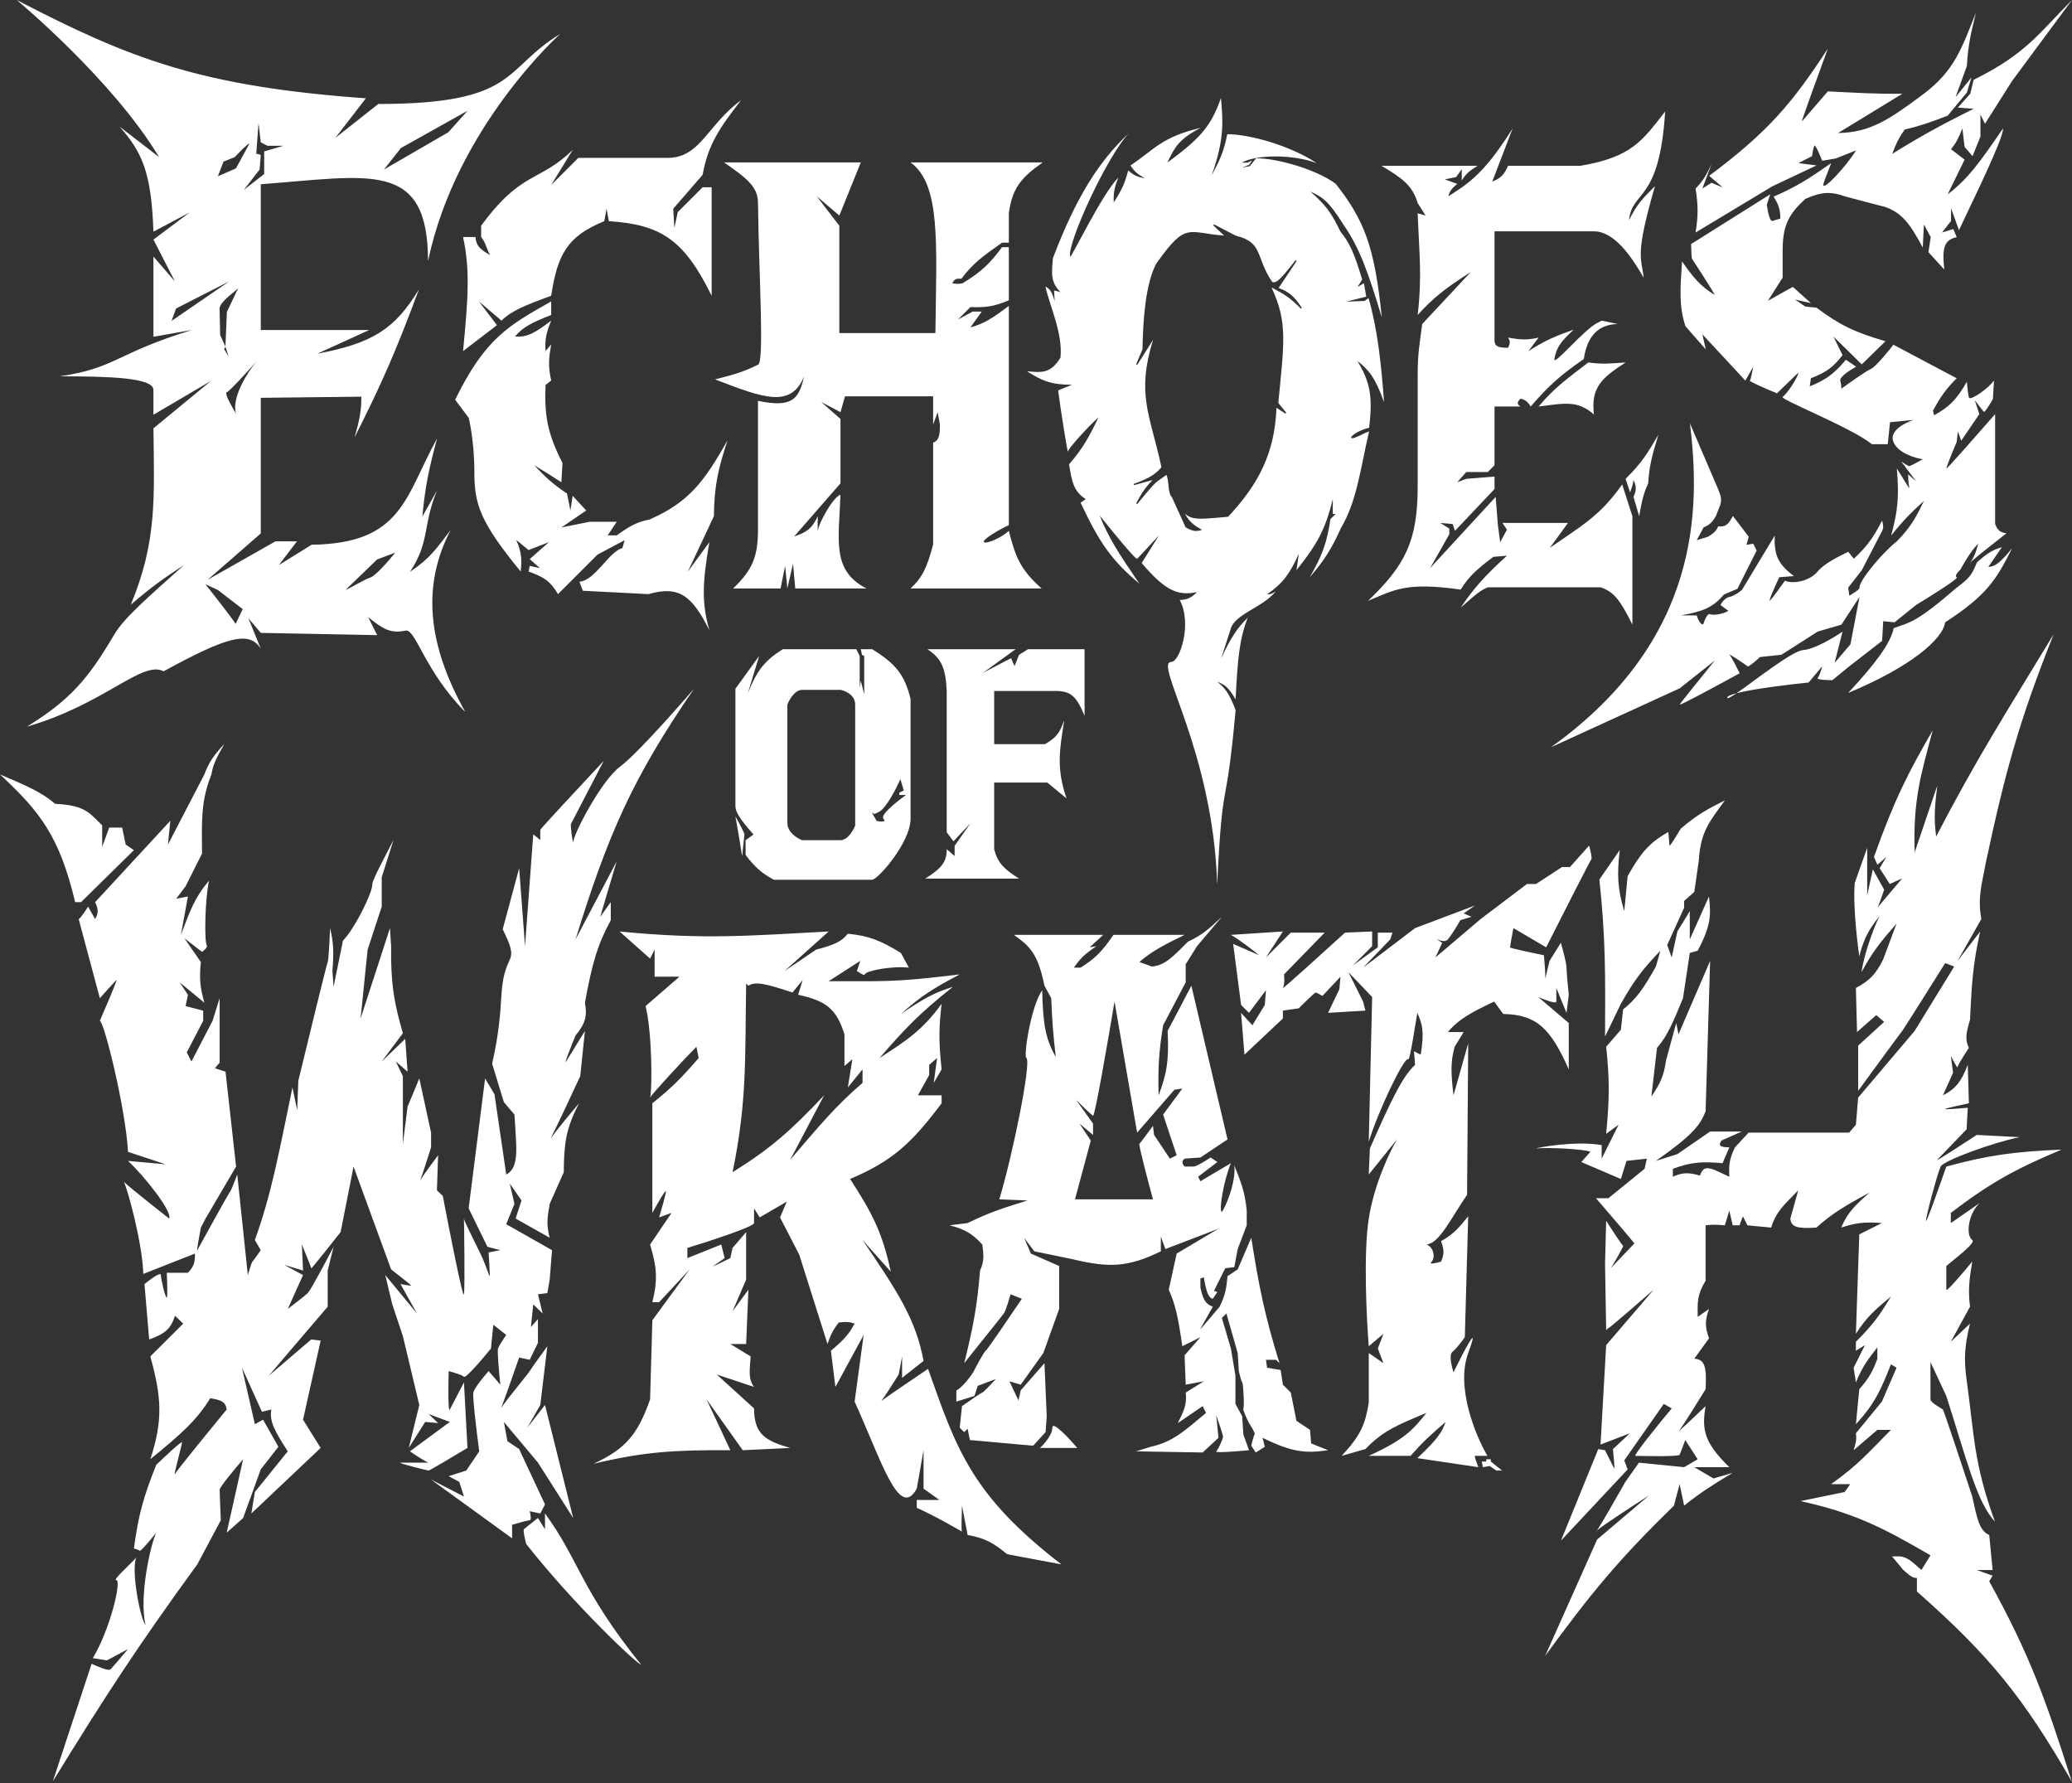 <svg width="502" height="432" viewBox="0 0 502 432" fill="none" xmlns="http://www.w3.org/2000/svg">
<rect x="0" y="0" width="502" height="432" fill="#333333" stroke="none"/>
<path d="M497.552 153.646C489.192 174.646 485.851 186.834 481.126 208.946C480.158 214.292 479.093 217.288 480.03 222.636L474.281 232.765L479.757 225.646C477.901 233.916 477.709 238.618 477.293 247.001C476.494 249.895 475.915 251.553 477.02 253.845C476.107 255.213 474.282 258.061 474.281 258.499C474.281 258.937 473.186 256.857 472.639 255.762L473.187 259.868L470.723 265.344C473.584 263.876 475.061 262.315 476.745 257.951L477.02 267.26C475.286 267.625 471.71 268.41 471.271 268.629C470.832 268.848 474.737 268.537 476.745 268.354L476.472 273.557C474.373 275.747 470.011 280.291 469.354 280.948C468.697 281.605 475.468 277.207 478.936 274.926L489.339 275.473C482.892 276.747 470.867 281.137 470.175 282.591C469.422 284.173 466.617 294.634 466.616 295.731C466.616 296.608 469.901 287.336 471.544 282.591C481.891 279.794 488.031 278.982 499.469 278.484C488.019 283.298 482.127 286.609 472.639 293.815V296.279L479.757 291.352C476.971 293.677 476.117 299.14 477.841 300.386C478.797 301.077 473.46 305.04 471.544 306.683V312.432C471.544 313.089 475.742 308.143 477.841 305.588C477.089 310.069 476.799 312.538 477.293 316.538L472.639 325.025L477.293 320.645C475.968 326.113 475.761 329.134 476.472 334.333C478.324 347.427 478.112 354.355 483.316 368.555C478.973 364.115 476.235 352.743 471.544 338.166L467.711 329.953V338.987C467.711 339.809 470.448 341.177 470.723 341.451C470.942 341.67 475.559 355.597 477.841 362.532C478.96 367.662 479.498 370.792 481.947 371.84L482.769 380.327H478.936L482.769 381.695L481.947 383.064C491.767 400.848 495.654 411.741 501.933 431.521C490.185 411.214 482.243 401.253 464.426 385.528V382.243C463.672 382.304 463.059 382.058 461.141 380.327L458.403 377.042C460.241 377.033 461.231 376.745 463.331 378.41L465.521 380.327L467.711 376.768C455.689 369.738 448.858 366.431 436.228 363.627L446.904 361.437L448.273 359.521H443.619C450.196 354.896 452.829 351.715 458.129 346.379H454.844L449.095 351.308L449.114 351.244C449.606 349.627 449.861 348.788 449.643 347.201L455.938 339.535L459.498 331.322L458.129 330.501C455.736 336.53 454.347 339.892 449.643 345.011L450.464 336.523C452.739 333.963 453.672 332.327 454.844 329.132V326.395C452.603 329.286 451.312 330.847 449.643 334.881L449.095 331.322L451.832 325.847L449.643 327.216V325.025C453.752 320.963 455.462 318.525 458.129 314.074C454.319 317.252 452.212 319.054 449.643 323.109L450.464 299.018C452.411 298.027 453.649 297.41 455.938 296.279C451.26 295.911 449.305 296.346 446.083 297.375C447.679 293.561 449.604 291.9 452.928 288.888C447.244 291.994 444.12 293.754 440.061 297.375C435.549 297.654 433.918 297.314 433.764 295.185L435.68 288.34C432.537 291.632 430.368 293.311 429.109 297.375L423.36 296.827L422.266 294.637L421.444 296.827H419.801L418.979 293.268L417.885 296.827C415.64 296.609 414.716 296.658 413.23 296.827V310.242C411.148 313.617 411.261 315.554 411.314 319.002L414.052 317.086C413.008 320.005 413.104 321.551 414.052 324.204L410.493 329.132C413.063 329.29 413.513 331.14 413.23 336.523C411.497 339.352 407.81 345.284 406.934 346.379C406.058 347.474 410.767 343.003 413.23 340.63C412.244 346.295 412.903 349.512 418.979 355.414H410.493L415.147 358.151L419.801 356.782C414.847 359.753 412.171 361.456 408.029 364.722L406.934 359.521L405.565 364.722C392.109 377.852 385.432 385.963 374.355 401.134L386.949 372.936L399.542 362.258C395.691 364.716 388.382 369.47 386.93 370.732C386.766 370.973 386.675 371.079 386.675 371.019C386.675 370.974 386.765 370.876 386.93 370.732C387.945 369.238 391.749 362.589 393.793 358.973L397.078 354.318L408.029 355.414L411.314 353.497L408.303 348.844C407.938 349.848 407.153 351.964 406.934 352.402C406.658 352.95 397.078 352.676 396.257 352.676C395.6 352.675 401.824 345.01 405.018 341.178L403.102 340.083L393.52 353.771L394.341 355.961L378.188 373.209L387.223 351.033L388.865 351.308L391.056 355.688C391.275 356.125 390.964 352.767 390.781 351.033L394.888 347.201L387.771 349.938L389.139 325.847L400.638 312.432C397.079 315.534 389.907 321.739 389.687 321.74C389.468 321.74 389.23 322.106 389.139 322.288L388.865 306.135L389.139 295.731C390.416 297.738 393.024 301.751 393.245 301.755C393.513 301.755 390.644 306.722 390.257 307.204C390.627 306.809 394.134 303.141 395.983 301.207L393.245 297.922L386.675 290.257H389.687L398.447 283.139L398.995 280.675L394.066 281.222L392.698 285.603L383.116 281.496L385.306 279.032C384.283 278.371 374.793 277.888 372.165 278.211C372.376 278.031 381.605 276.27 388.044 277.39V280.675L392.15 272.462L389.139 274.651C389.996 265.727 389.944 261.154 389.139 253.571L392.698 249.465L393.245 244.537C396.456 241.93 398.184 239.521 401.185 234.134L402.28 230.301C398.046 234.693 395.915 237.46 392.698 243.168L388.865 251.107L388.867 250.686C388.951 235.783 388.999 227.307 387.496 213.054L392.424 205.936C391.749 211.97 391.873 215.225 393.52 220.719L394.341 212.232C397.387 206.898 399.343 204.258 404.196 201.555C404.288 202.467 404.47 204.401 404.47 204.84C404.47 205.278 406.295 202.285 407.208 200.733C411.31 197.254 413.672 196.023 417.885 193.89C414.385 198.82 412.003 201.288 411.588 208.399L410.493 216.064L408.029 218.255V219.897L403.923 228.932L405.018 231.943L406.387 225.646L409.398 220.719V227.563L414.052 217.16L414.054 217.178C414.479 221.468 414.718 223.877 411.314 230.301L409.398 230.849L407.755 241.799C405.336 247.674 403.984 250.927 401.459 253.845L400.09 265.617C402.259 262.493 403.114 260.603 403.648 256.856L406.112 247.822L406.66 250.56L414.326 232.765L413.23 269.176C411.909 272.702 409.812 275.156 401.185 281.222L406.387 279.579L414.326 274.104H421.991L417.063 276.294C416.299 277.478 416.586 277.904 418.979 277.937L417.337 281.77C412.559 281.376 409.901 281.427 405.291 283.139V285.055C407.813 283.932 409.25 284.03 411.862 284.781C412.502 283.043 413.142 282.542 415.421 283.412L418.979 285.055C418.823 282.208 419.008 280.646 420.349 277.937L423.634 274.378H448L449.643 272.462L450.189 265.891L463.878 249.738L473.46 234.134L471.271 233.312C467.896 238.694 461.092 249.509 460.867 249.738C460.648 249.957 453.657 259.503 450.189 264.248V253.298L456.486 247.549L454.57 245.905L449.916 250.013L449.643 239.335C452.731 237.613 454.294 236.34 456.213 232.491L459.498 223.73C455.724 228.029 453.7 230.5 451.011 235.503C451.682 230.511 454.506 223.486 455.405 221.875C453.073 224.883 451.718 226.719 450.464 231.67C450.464 231.67 448.799 220.135 449.368 213.875L452.38 205.388V216.886L453.749 210.59L456.486 215.518C456.056 216.808 455.172 219.362 454.889 219.835C455.368 219.242 458.961 215.017 460.867 212.779L457.855 214.148L455.392 210.315L457.034 207.578L454.844 209.494L454.022 207.578C459.088 193.401 462.325 187.184 468.259 176.916C465.35 187.807 463.468 193.776 463.878 206.482L469.354 190.33C468.779 195.198 468.475 197.928 469.08 202.65C478.979 183.587 485.939 172.813 497.552 153.646ZM168.18 166.803C153.355 188.373 147.383 201.866 139.438 227.572L149.398 208.685L145.414 222.098L147.976 218.539V222.919C144.767 228.821 143.459 233.353 141.715 242.901C142.265 245.998 141.979 247.733 139.438 250.84C138.395 253.395 136.479 258.231 137.162 257.136C137.845 256.041 140.482 251.753 141.715 249.745L140.576 260.694C138.552 265.076 134.986 272.701 133.403 275.789C134.943 273.648 138.352 269.544 140.292 267.264C137.036 273.494 136.638 277.219 136.593 283.962L133.178 291.626C132.672 294.758 132.274 296.498 133.178 299.839L124.926 295.185L126.349 290.805L123.503 286.699L124.641 291.626L122.648 296.554L133.747 302.85L133.178 309.967L132.608 313.251L130.332 313.525L131.471 318.179L129.194 315.989L128.625 321.464L130.332 319.547V325.296L128.34 329.401L125.779 328.854C124.492 332.568 122.114 339.352 121.421 341.062C122.537 339.32 128.084 332.631 128.34 332.139C128.568 331.7 131.281 327.942 132.608 326.117L130.901 340.352L127.771 345.826L132.04 340.352L138.869 367.725L130.332 354.312L122.08 344.457L122.934 349.11L125.779 351.027L132.04 364.439L130.901 366.63L128.34 366.082C128.53 366.812 128.795 368.272 128.34 368.272C127.884 368.273 125.304 369.002 124.071 369.367V372.652L104.437 358.418L112.404 362.523L111.266 358.965L108.705 357.597L112.974 356.228L116.104 351.574C115.534 347.286 114.453 338.435 114.681 337.34C114.909 336.245 117.242 333.416 118.38 332.139L121.226 335.424C120.941 332.778 120.43 327.321 120.657 326.664C120.885 326.007 122.079 324.201 122.648 323.38L119.519 320.916L118.949 326.664C116.957 329.128 112.86 333.946 112.404 333.508C111.949 333.07 109.748 332.412 108.705 332.139C108.61 335.606 108.534 342.321 108.989 341.446L112.404 334.877L113.258 350.753C110.222 352.578 104.095 356.228 103.867 356.228C103.58 356.227 95.9 354.312 97.038 354.312H103.867C103.411 354.311 100.642 352.487 99.314 351.574L108.989 344.457L103.867 342.541L106.144 344.73L103.014 344.457L99.029 350.753L101.591 340.352L97.606 323.653L95.046 315.989L93.338 308.872L101.021 318.179L97.038 311.062C97.987 311.244 99.826 311.554 99.599 311.335C99.369 311.115 96.278 308.689 94.761 307.503L85.655 282.593L82.524 298.47C80.154 301.48 75.414 307.444 75.41 307.229C75.41 307.01 73.893 303.305 73.134 301.48L73.419 307.776L68.865 306.408L73.419 308.872L69.719 317.084C71.047 316.08 73.874 313.908 74.557 313.251C75.24 312.593 79.015 305.495 80.817 302.028L79.394 307.776V316.536C74.558 322.192 64.944 333.447 65.166 333.234C65.394 333.015 72.09 327.303 75.41 324.475L77.688 324.748L73.419 343.91L77.688 350.753L60.898 366.63L61.751 361.429L69.719 351.574C66.727 346.933 65.196 344.4 65.735 341.446L63.459 341.993L58.621 331.318L61.751 345.005L63.743 343.91L67.442 350.479L63.174 355.954L58.905 367.725L54.922 371.283L58.905 353.49C57.009 355.68 53.216 360.222 53.214 360.881C53.214 361.538 53.404 366.083 53.499 368.272L47.808 378.948C33.229 398.983 25.696 410.562 12.806 431.505L22.196 403.036C23.524 403.675 26.293 404.843 26.749 404.405C27.204 403.967 29.785 400.937 31.018 399.478L25.895 402.215L22.48 401.668C26.625 394.861 29.541 382.794 28.172 382.78C27.208 382.77 31.682 378.857 33.01 377.306C31.741 380.353 33.889 391.942 35.286 393.729C33.586 386.805 36.523 374.022 37.848 371.283C36.614 372.834 34.091 375.882 33.863 375.663C33.636 375.444 32.82 375.206 32.44 375.115C33.544 366.917 34.793 362.501 37.848 354.859C39.934 352.852 44.108 348.947 44.108 349.385C44.108 349.935 41.831 358.144 42.4 357.049C42.856 356.173 50.938 346.282 54.922 341.446C54.682 339.547 53.528 339.133 50.938 338.709C47.635 344.096 43.832 347.434 36.425 353.49C39.568 343.86 39.1 338.385 36.425 328.581L44.393 320.643L42.4 318.727C41.397 321.843 40.046 323.103 36.14 324.475L35.002 311.062C36.33 309.967 38.985 307.996 38.985 308.872C38.986 309.967 40.123 314.616 40.408 314.347C40.636 314.128 40.503 310.24 40.408 308.324H45.531C47.108 306.704 47.23 305.629 47.238 303.671L34.718 308.598C34.529 301.209 30.83 287.722 29.996 286.277C29.945 286.226 29.906 286.184 29.88 286.151C29.908 286.15 29.947 286.193 29.996 286.277C31.325 287.612 40.914 295.135 40.977 295.185C41.84 293.494 34.827 284.745 31.018 281.225L40.124 282.046L31.018 279.034C30.473 268.718 25.24 247.512 24.189 247.281C24.203 247.247 28.74 236.88 28.172 237.427C27.716 237.865 25.327 240.529 24.189 241.807L19.066 222.646C19.522 222.426 20.774 220.546 21.343 219.634L23.05 222.646C23.854 221.219 23.893 220.323 23.05 218.539L41.263 198.83L40.693 204.578L49.515 187.607C50.658 184.526 51.818 182.951 54.352 180.216C52.74 183.154 51.649 184.827 51.223 187.607C48.644 194.056 48.882 198.703 48.945 206.769L44.962 214.707L42.685 217.718L45.531 217.171L43.823 226.478C45.993 220.814 47.08 217.497 50.653 213.338C49.666 217.641 49.477 227.812 50.084 228.941C50.397 229.525 49.325 230.309 48.945 230.583L44.677 227.299L48.661 233.047C48.277 236.946 48.444 239.107 49.515 242.901L43.539 237.975L45.531 240.985L44.962 243.723L49.23 244.817V247.281L45.246 254.946L46.385 257.136L51.507 247.281L53.214 241.807V257.409L52.076 258.778L54.637 259.6L57.198 282.593L49.8 295.185L48.661 297.375C48.282 299.382 47.58 303.287 47.808 302.85C48.092 302.302 55.491 288.889 55.775 288.615C56.003 288.396 57.008 285.786 57.482 284.509L60.044 308.872C60.328 307.869 60.954 305.807 61.182 305.587C61.409 305.368 62.605 303.671 63.174 302.85L61.751 300.386C65.852 288.953 67.562 279.281 70.857 263.432L71.996 268.906L72.28 261.789C74.557 252.391 79.167 233.485 79.394 233.047C79.622 232.608 79.869 227.39 79.964 224.835C80.832 228.357 80.891 230.665 80.533 235.237L80.817 239.069L83.094 227.846C85.867 225.114 90.335 216.106 90.208 214.159C90.15 213.257 93.718 206.677 95.33 203.483L92.484 212.517V219.634L89.069 230.036L87.362 246.733L94.477 224.835L94.761 229.215V232.5C94.913 239.451 95.614 243.356 97.606 250.292L92.484 257.136L98.176 251.661L98.745 259.6L95.899 257.136L97.606 260.694V277.118L98.745 268.085L101.591 261.242L104.437 274.381V277.939C103.691 280.306 102.359 284.464 101.823 285.924C102.562 284.668 104.879 281.527 106.144 279.855L105.859 288.342L107.282 289.71C108.895 298.195 112.176 314.837 112.404 313.525C112.676 311.955 112.429 296.122 112.406 295.213C112.475 295.867 114.708 300.167 116.389 303.671C118.096 307.229 118.665 309.966 118.665 308.872C118.665 307.996 118.475 304.856 118.38 303.396L121.226 302.85L118.096 302.028L113.543 292.722L117.526 261.242L119.803 265.074L122.648 284.509C125.99 282.867 125.054 277.54 124.641 270.001L122.08 266.99L119.234 257.684C122.639 242.551 120.231 239.33 123.503 232.5C124.396 230.62 123.513 228.673 121.795 225.108L125.779 210.327L127.202 229.215L129.194 202.115L130.901 203.483V201.021C130.901 200.802 141.145 189.797 146.268 184.322L138.3 199.651C138.3 201.26 138.742 203.649 138.847 204.192C138.735 202.41 145.654 189.089 150.252 185.69C154.967 182.206 168.18 166.803 168.18 166.803ZM132.04 366.63C140.292 377.853 140.577 384.97 155.374 403.311C153.951 402.763 139.154 388.802 127.486 374.021C127.202 372.926 126.69 370.682 126.917 370.462C127.145 370.243 129.289 368.546 130.332 367.725L132.04 370.462V366.63ZM190.081 235.229L197.747 230.026C202.264 228.89 203.904 228.042 205.412 226.194C210.521 226.689 213.349 227.826 218.279 230.848L220.196 234.407C216.688 233.94 209.828 235.056 209.519 236.05C209.388 236.467 208.059 235.503 207.603 235.229L208.424 232.765L200.758 237.692H208.424C218.476 237.769 223.464 237.09 232.516 236.05C226.212 239.352 222.981 241.385 218.279 245.632C223.607 241.98 226.368 240.438 230.873 239.062C222.952 245.303 219.243 249.175 213.078 256.309L213.358 256.127C219.783 251.957 223.471 249.562 228.135 243.168C227.463 248.858 227.402 252.283 228.135 259.047L226.219 262.332L227.04 256.309L225.124 257.951V260.415L222.386 265.343H228.135V267.26C220.857 276.969 216.151 281.285 205.96 285.603C211.324 293.86 213.809 298.663 215.815 308.052L208.972 300.386C217.42 312.799 221.937 319.68 223.755 329.679L218.554 333.786V328.584L217.732 332.965C216.512 334.917 214.16 338.609 213.509 339.389C214.631 338.517 221.312 333.981 224.85 331.596L225.073 332.229C231.852 351.462 235.721 362.439 257.155 378.958L244.014 376.494C240.814 373.879 238.866 372.64 234.432 371.84L233.063 364.722C233.063 366.547 232.825 370.406 233.063 371.019C233.063 371.019 226.069 366.949 222.112 365.27V363.353H227.588L223.755 360.615V351.307L222.112 360.615C217.843 368.364 213.547 353.815 207.055 339.535L209.245 323.383L202.4 335.976L201.306 327.215C204.587 324.481 205.739 323.056 207.055 320.645C205.885 320.216 205.055 320.146 203.222 320.371C201.735 322.269 201.217 323.434 200.484 325.572L193.641 303.944L188.986 294.91L190.629 291.077L184.059 294.91L182.689 292.72V296.279C182.687 297.156 171.921 300.659 166.537 302.302V304.766L174.75 301.48L175.571 304.766C174.933 305.222 173.491 306.244 172.834 306.683C172.177 307.121 175.298 305.587 176.94 304.766L177.487 302.302L180.773 298.47V309.968L177.487 317.633L181.32 312.432L180.773 325.572H176.94L181.868 328.584C181.643 331.916 181.221 334.027 182.689 335.976L173.655 332.965L182.689 341.178C182.73 347.436 185.377 348.988 191.45 350.76L179.952 351.307L171.191 338.987L176.94 351.307C163.225 351.221 155.827 351.709 143.814 354.592C151.654 350.935 154.531 347.44 157.503 338.987L158.05 319.823L167.085 307.504L159.692 315.443H158.05C159.442 309.871 159.093 306.837 157.503 301.48L162.704 293.815L159.692 294.91C160.24 293.085 161.335 289.271 161.335 288.613C161.334 287.958 159.145 291.808 158.05 293.815V267.26C162.74 263.519 165.157 261.044 169.274 256.309L168.728 253.571C165.777 256.537 157.845 265.106 157.503 265.891C158.048 263.906 157.998 249.984 156.407 243.716L164.62 236.598H158.598V230.026L157.503 232.217L150.11 225.646C170.567 227.656 181.328 226.685 200.758 225.646L190.081 235.229ZM361.188 354.045L363.926 356.235H362.557L360.914 355.14L359.271 355.414L358.998 354.045H360.093V353.497H361.188V354.045ZM385.006 204.84C385.28 205.843 385.772 207.904 385.554 208.125C385.335 208.344 378.162 222.453 374.603 229.479L366.663 224.825C366.389 226.285 365.842 229.26 365.842 229.479C365.843 229.699 371.317 230.848 374.055 231.396C374.201 232.937 374.431 235.789 374.401 237.074C374.618 236.036 375.114 234.005 375.424 232.765L378.162 228.385C378.618 229.936 379.53 233.312 379.53 234.407C379.53 235.502 379.896 239.244 380.078 240.978L379.53 245.358L377.066 239.335V242.62C377.066 243.277 374.147 242.164 372.687 241.525L380.078 247.822V259.047C375.666 249.146 372.341 245.779 364.199 245.632L362.009 242.62C356.437 245.277 353.494 246.8 350.784 250.012H354.617L352.428 253.571C351.397 257.277 351.53 260.041 352.153 265.344L355.713 252.75L355.438 289.436C351.409 295.304 348.725 301.216 345.583 301.481C347.336 302.074 347.912 304.681 346.678 305.861C346.204 306.315 348.32 305.953 349.142 305.588C349.995 303.665 349.821 302.584 349.142 300.66C352.074 299.023 353.411 297.512 355.713 294.637L354.892 323.93C354.253 324.842 352.756 326.832 351.88 327.489C351.004 328.146 351.697 331.048 352.153 332.417C354.617 327.398 358.779 319.441 355.713 327.763C352.647 336.085 357.537 347.839 360.366 352.676H357.355C357.136 352.676 357.812 354.501 358.177 355.414L343.393 353.224C348.57 348.364 349.345 346.864 350.237 344.463C346.474 347.692 344.547 349.483 341.75 352.676H331.621C340.184 348.759 342.306 346.437 345.583 342.272C338.966 345.04 335.128 346.491 330.8 351.033L325.05 352.676C329.677 347.755 330.797 344.918 331.621 339.809V327.763L335.18 330.227L333.811 326.668L335.18 323.108L331.621 326.12C331.074 319.276 330.307 303.507 331.621 295.185C332.935 286.862 336.731 278.941 338.465 276.021L331.621 284.507L331.895 278.211C337.209 266.132 339.855 260.704 342.846 257.951L342.571 254.666L344.214 255.487C345.147 249.671 344.548 248.067 343.393 245.358C342.754 248.916 341.612 256.847 341.203 256.583C340.213 255.927 333.961 269.007 331.621 276.568L332.442 241.525L326.692 235.502L330.252 242.62L330.8 244.811L321.765 245.358L324.503 239.609L324.776 236.598L320.396 241.252C319.94 240.978 318.974 240.431 318.754 240.431C318.535 240.431 315.925 242.985 314.647 244.263L310.814 244.811V246.727L301.506 255.487L300.685 245.358L303.423 248.369L306.434 243.441L306.708 239.883L302.602 245.358L300.685 243.441L298.769 228.658L305.065 231.396C303.605 230.209 300.192 227.563 298.221 226.468L310.814 225.646L306.708 231.943L312.73 225.921H320.943L311.088 236.05C311.179 236.871 311.252 238.678 310.814 239.335C310.376 239.992 320.669 230.666 325.871 225.921L332.442 225.646V229.206L327.788 233.859L333.811 229.479V225.921H337.37L336.822 227.563L330.252 234.407L342.846 224.825L357.355 219.35L354.617 221.267L356.534 222.088L353.796 222.909C353.248 223.913 351.879 226.249 350.784 227.563C350.243 228.212 349.145 227.997 347.986 227.46L349.416 228.385L347.773 231.943L358.724 222.635L369.948 214.148H372.139L378.436 210.042H380.352L385.006 204.84ZM290.01 229.205L287.272 233.585V237.966L281.797 248.369C280.748 254.883 280.55 258.608 280.702 265.343C282.574 260.365 283.273 257.194 282.893 249.737L288.642 238.787L297.402 276.02L290.832 280.4L286.999 280.674C286.253 281.352 286.346 281.788 286.999 282.59H289.188C289.846 282.59 292.201 281.13 293.296 280.4L294.938 281.495L290.284 285.054L290.832 286.149L298.224 281.769C296.493 285.855 295.206 293.516 296.033 293.541C296.559 293.161 299.545 286.603 299.045 282.316C300.738 286.531 301.646 288.898 302.056 293.268V296.826L299.866 302.575L299.045 306.956L296.854 307.229L294.117 312.705L294.938 312.979L293.843 314.621C292.779 314.383 292.294 313.091 291.653 309.42L290.832 309.693V311.884C291.511 315.055 292.242 315.989 293.843 316.538C292.748 318.455 290.613 322.232 290.832 322.013C291.055 321.788 294.026 318.271 295.485 316.538C296.911 313.649 297.124 312.027 297.402 309.146L299.866 307.503L303.151 299.838C305.051 311.821 306.365 318.503 309.995 330.227L309.174 329.405H306.71L306.984 331.321L310.27 331.869L310.816 335.428L312.733 337.344L314.102 344.188L317.388 346.379L317.661 349.664L321.768 351.307C316.379 352.094 313.073 351.838 305.889 348.295L306.437 350.485L304.246 351.854L303.151 350.211C303.334 349.389 303.754 347.693 303.973 347.474C304.191 347.254 303.151 345.557 302.604 344.736C302.056 343.641 301.016 341.397 301.234 341.177C301.508 340.901 301.235 335.154 300.961 334.88C300.742 334.66 300.322 332.964 300.14 332.143L299.866 327.762L297.128 318.181L296.033 319.275L298.224 326.667L299.318 333.237V340.082L300.961 343.094L301.234 347.474L302.604 351.307C299.775 351.58 294.227 352.018 294.664 351.58C295.212 351.032 296.306 348.57 296.307 348.021C296.306 347.583 295.212 344.37 294.664 342.819L295.212 348.295L291.379 351.854L275.227 351.58L278.786 350.485C284.308 349.254 287.107 346.482 292.2 342.272L291.379 340.629L285.356 344.736C286.743 341.894 287.627 340.307 287.272 337.344L291.653 334.606L287.272 335.428L286.999 328.31L290.832 323.93L286.451 326.119C285.436 319.061 284.793 316.057 283.166 312.431L285.082 303.67L295.212 297.647L282.345 302.575L281.25 299.563V303.123C273.311 307.013 268.635 307.158 259.896 305.039L250.587 303.123L248.123 299.838L249.766 303.67L256.61 306.682V317.085L252.777 327.762L247.302 335.428L244.564 334.606L246.755 339.261L247.302 336.797L253.051 330.227L253.599 343.094L253.325 346.926L250.313 350.211L234.982 348.843L234.435 346.104L233.613 346.926L232.519 345.831L233.066 340.629C234.618 339.534 237.775 337.344 237.994 337.344C238.215 337.341 240.276 335.153 241.279 334.059L236.898 335.701L236.077 338.165L231.697 339.534V336.797C232.932 336.411 235.754 332.758 236.077 331.869C236.172 331.61 238.542 327.215 238.815 327.215C239.04 327.206 244.749 318.817 247.576 314.621L244.838 313.526C244.473 314.713 243.757 317.378 243.195 318.181C242.558 319.09 236.437 326.607 233.613 330.227C235.726 321.61 236.72 316.731 237.446 307.777C238.56 305.344 238.289 303.951 237.994 301.48C235.472 298.744 233.656 297.739 230.055 296.826L234.435 296.278C240.395 293.38 243.427 292.559 248.944 290.803L242.101 290.529C245.263 280.225 249.958 257.235 248.671 256.309C247.909 255.86 249.817 243.627 252.504 239.882C252.683 247.942 253.267 251.636 255.789 256.034C255.156 250.514 254.907 247.382 254.694 241.798L253.051 238.787C251.38 230.666 249.328 229.159 245.674 226.478L245.659 226.467H267.287L264.002 229.479L265.645 229.205C262.506 231.287 261.58 232.416 260.169 234.406H261.812C265.073 232.322 266.838 230.779 269.751 226.467H286.999C281.629 229.081 278.956 230.531 276.048 233.038L279.06 234.133C282.239 233.907 284.268 231.655 287.82 228.109C291.538 226.38 293.116 224.792 296.033 222.087L290.01 229.205ZM254.968 345.831C254.968 344.08 258.983 348.386 260.99 350.759H251.956C252.96 349.846 254.968 347.583 254.968 345.831ZM270.025 242.62C268.474 251.928 265.261 270.489 264.823 270.271C264.385 270.051 261.903 267.624 260.717 266.438L264.823 272.188V274.925L261.538 272.188L264.276 276.294L260.443 290.529H279.333C278.147 286.15 275.831 277.341 276.048 277.115C276.268 276.895 278.329 274.103 279.333 272.734L279.607 274.925L283.439 280.674L285.082 279.853L281.797 269.997L286.451 263.7L284.535 263.974L275.5 274.377L270.025 242.62ZM191.998 240.43C185.422 238.212 182.88 237.717 181.32 238.787L180.773 238.239C180.481 256.361 181.03 266.714 177.488 283.959C186.55 278.314 191.343 274.153 199.663 265.343L191.45 280.948C198.486 272.731 202.478 267.891 208.972 262.331V259.046L205.412 263.427L206.508 256.582L204.591 258.225V250.56C202.669 244.419 200.166 242.436 193.366 240.978L194.462 237.418L191.998 240.43ZM0 187.607C6.481 190.348 10.034 191.887 13.375 194.725C20.87 195.07 21.743 197.102 24.758 199.925V205.126L26.465 200.473H29.595L30.449 204.578L32.44 205.947L19.635 218.539H18.212C14.386 202.515 9.669 196.607 0 187.607ZM295.809 23.736C296.465 30.476 296.356 34.433 293.574 42.491C295.549 38.764 296.531 36.633 297.344 32.512C302.696 32.492 312.739 35.312 319.001 39.52C313.747 37.498 304.827 37.263 300.834 39.395H302.23L303.348 38.878L302.649 39.911L300.974 40.599L302.789 40.255L304.324 38.362C309.147 38.268 318.732 40.938 323.608 44.51C330.541 53.355 333.041 59.705 334.777 76.858C331.365 65.635 329.39 60.016 325.424 54.317C321.867 48.598 320.263 47.662 317.466 46.402C321.086 49.532 322.647 51.662 324.726 56.038C326.872 58.711 328.046 61.046 330.03 67.739C329.705 68.255 329.026 69.321 328.914 69.46C328.803 69.597 329.891 68.944 330.449 68.6L331.008 71.868L326.121 73.073L330.589 72.901L331.566 72.213C333.762 79.749 334.635 88.13 335.331 97.443C333.219 91.564 331.742 89.707 328.909 87.464C331.707 92.308 332.722 95.511 331.701 103.638C329.475 104.067 327.119 105.657 327.374 106.047C327.732 106.593 330.026 105.072 331.701 104.498C329.56 113.681 328.78 121.339 324.859 127.962C322.534 133.094 320.88 135.691 317.32 139.835C320.364 134.572 321.481 131.486 322.347 125.726L323.603 124.521H322.905V120.907C321.169 128.046 319.191 131.804 314.109 138.114L314.668 134.156C312.443 139.092 310.795 141.302 306.989 143.964C307.678 144.036 308.156 143.846 309.083 143.276C305.764 147.324 299.001 148.727 298.105 152.567L295.871 159.45C298.377 154.177 299.779 152.116 302.294 149.643C300.315 154.722 299.842 159.456 299.361 169.43C297.464 166.149 296.544 165.834 294.895 165.128C296.697 166.604 297.693 167.646 299.361 172.011C296.988 198.432 296.224 186.43 294.895 214.28C293.919 181.767 279.412 160.348 283.792 160.348C285.819 160.346 288.917 151.129 285.819 145.341C287.72 145.288 288.608 144.797 290.008 143.448C285.139 144.432 282.144 142.879 276.604 136.394L280.793 129.683C279.165 131.46 275.824 135.085 275.487 135.361C275.147 135.629 269.297 128.477 266.413 124.865C268.521 130.164 271.032 134.061 276.046 141.383C269.535 135.93 266.448 131.7 261.806 121.768L263.062 120.907C260.146 119.089 259.71 116.744 259.014 112.477C262.373 108.568 263.809 105.967 266.134 101.12C263.6 103.339 258.841 108.629 258.734 109.379C258.665 109.868 257.013 99.628 256.361 94.581L259.712 93.205C254.502 93.204 252.353 92.176 248.822 89.936C252.428 90.266 254.477 90.538 256.92 86.666C257.568 80.799 254.272 74.032 253.289 69.403C254.334 69.985 254.863 70.567 255.523 73.017C255.477 72.214 255.384 70.575 255.384 70.436C255.384 70.298 256.408 70.607 256.92 70.779C254.455 68.248 254.802 66.146 255.104 62.52C260.772 47.654 266.284 38.982 273.609 32.168C268.216 37.661 258.33 59.419 259.293 62.176C259.466 62.669 266.985 46.983 270.957 43.008C270.058 45.263 269.717 46.56 269.841 49.03C271.737 46.089 272.547 44.395 273.331 41.287C274.618 42.413 275.466 42.847 277.38 43.18C275.563 42.19 274.844 41.526 273.89 40.083C279.754 36.17 281.358 33.222 290.922 30.963C285.547 33.725 284.578 35.743 282.881 39.277L282.824 39.395C290.097 33.982 293.285 31.1 295.809 23.736ZM208.286 158.903V166.569L208.561 164.927L209.382 168.212V158.903L208.834 158.63L208.561 157.261H211.304C216.946 160.766 219.14 163.346 220.611 169.307V198.326C220.611 204.075 212.674 213.108 211.304 213.11H187.485C184.713 211.614 182.953 210.187 180.641 207.087V203.528L182.558 202.159C179.181 198.279 178.086 196.651 178.177 195.041V166.843L183.926 158.903L181.188 167.938C183.346 162.545 185.106 160.121 189.676 157.261H207.465L208.286 158.903ZM238.129 163.011L243.604 160.137L244.974 159.452L245.795 161.368L246.89 158.631L249.08 157.262H262.769V173.414C260.849 168.709 259.443 167.598 256.472 167.392H240.867V180.259H253.187C256.444 178.425 256.834 176.986 257.841 174.51C256.657 181.952 255.926 186.128 258.388 193.399L253.734 189.566H240.867V205.719C241.666 208.846 243.025 210.396 246.89 212.837H224.167C228.199 210.306 229.381 208.74 229.368 205.719L231.285 207.361V204.897L235.117 199.423L231.011 203.803L229.368 201.612V167.392C229.104 161.461 227.915 159.462 224.715 157.262H246.068L238.129 163.011ZM178.177 197.779C178.906 199.056 180.366 201.719 180.367 202.159C180.185 203.801 179.82 207.139 179.819 207.361C179.819 207.577 179.272 204.167 178.998 202.434L178.177 197.779ZM194.325 167.117C192.573 167.117 191.222 169.489 190.766 170.676V199.422C190.766 201.612 193.139 203.072 194.325 203.528H203.633C205.385 203.528 206.736 201.156 207.192 199.97V170.676C207.192 167.939 203.907 167.117 203.633 167.117H194.325ZM218.143 188.745C217.139 191.027 214.693 195.808 212.94 196.685C210.751 197.779 212.119 196.684 211.298 196.958L212.394 198.874C213.306 199.057 214.912 199.203 214.036 198.327C213.16 197.451 217.322 194.129 219.512 192.578H217.869V192.03L218.964 191.482L218.143 188.745ZM487.486 19.615L480.913 29.983L479.818 27.742V33.066L477.901 37.83L475.984 35.588L475.437 31.105C474.51 33.458 473.935 34.611 472.697 36.148L475.984 38.671L471.876 47.077C476.904 43.29 479.883 38.964 485.089 31.404L485.295 31.105C485.274 33.046 482.429 39.428 474.614 55.765L472.697 50.44V53.523L470.507 56.325L473.245 55.484L474.067 57.445C470.951 58.14 470.507 60.118 471.055 65.292L467.221 61.089L467.769 57.445L466.125 54.363L465.852 59.968C462.644 53.961 460.683 51.565 456.813 50.16L447.229 47.638C443.572 46.364 441.423 46.389 437.37 48.198C433.41 51.886 432 54.407 431.893 60.248V67.254L428.332 72.858L434.357 69.495L438.739 73.419L434.905 72.578L437.37 74.259L440.108 74.539C445.763 78.785 449.426 80.502 456.813 82.666L451.062 88.27L444.216 81.545L446.407 86.028C444.236 88.818 442.657 90.121 438.739 91.633L438.465 93.595C442.228 92.052 444.196 90.744 447.229 87.149L449.693 88.831C448.324 89.578 445.641 91.297 445.859 92.193C446.078 93.09 446.133 93.875 446.133 94.155C448.05 92.754 452.158 89.84 453.254 89.392C454.349 88.943 457.361 85.282 458.73 83.507L474.067 91.633C471.507 94.194 470.251 95.933 468.315 99.48L468.59 100.601C472.323 98.535 474.063 96.758 476.531 92.474C476.622 93.78 476.903 96.259 477.079 96.397C477.728 96.891 481.659 94.137 483.104 92.193L482.83 96.677C482.191 97.797 480.859 99.983 480.64 99.76C480.421 99.536 479.087 97.798 478.448 96.957L479.544 100.32L475.162 106.766L474.341 104.523L474.067 107.045C473.155 109.193 471.383 113.49 471.603 113.49C471.829 113.481 479.546 104.708 483.378 100.32V126.941C483.978 128.468 484.601 129.003 486.117 129.184L480.092 133.947C479.213 134.678 477.904 135.767 477.24 136.323C477.187 136.376 477.133 136.424 477.079 136.469C476.643 136.826 476.801 136.691 477.24 136.323C478.255 135.313 479.01 132.859 479.271 131.705C477.321 133.623 475.269 137.374 474.924 138.062C474.929 138.072 474.919 138.101 474.889 138.15C474.859 138.199 474.873 138.165 474.924 138.062C474.865 137.972 473.324 139.578 474.067 139.832C474.721 140.058 467.767 144.409 464.208 146.557L459.005 150.761L456.266 150.48L455.992 155.244L448.05 161.409L443.942 164.771C442.573 164.771 439.944 164.659 440.382 164.211C440.82 163.763 441.295 162.157 441.478 161.409L438.191 165.332C433.322 165.823 424.761 166.874 420.713 167.937C419.29 168.908 418.405 169.394 418.474 168.975C418.529 168.64 419.374 168.288 420.713 167.937C424.996 165.012 434.15 157.696 436.822 157.485C439.67 157.261 444.399 154.403 446.407 153.002L444.49 160.568L448.324 156.085L450.515 144.596L446.133 151.321L440.382 153.002L431.619 158.606L426.415 159.167C425.503 160.007 423.624 161.631 423.403 161.409C423.129 161.129 418.474 158.046 419.021 158.606C419.46 159.055 420.846 161.782 421.485 163.09C416.556 165.799 406.753 171.105 406.972 170.656C407.192 170.206 412.723 163.37 415.461 160.008L406.972 166.733L375.751 181.024C412.337 154.833 411.9 122.738 409.436 102.562L416.282 118.534C416.794 119.892 417.194 120.63 416.83 122.178L415.734 124.979C414.966 126.285 414.497 126.997 412.723 127.782L411.079 130.864L413.817 130.023C415.164 129.18 415.807 128.666 416.282 127.502C418.283 127.725 418.871 126.777 419.843 124.979L423.677 130.023L423.129 131.985L424.772 131.705L425.594 133.387L420.938 142.634L417.651 144.035C414.759 147.461 412.151 148.155 407.245 149.079H411.079C411.444 150.437 412.444 151.805 412.723 151.041C412.858 150.67 413.584 148.418 414.365 148.799C414.996 149.106 417.537 148.795 418.747 147.958L416.83 146.557C417.104 145.996 417.926 144.82 419.021 144.596C420.117 144.371 421.485 143.381 422.033 142.914L429.976 129.743C429.84 134.182 430.492 136.447 434.631 139.552L431.071 139.832C430.067 141.98 428.224 146.107 428.88 145.437C429.537 144.764 431.528 141.98 432.44 140.672C434.593 141.586 438.569 140.676 440.382 138.431C442.062 136.349 446.133 134.508 447.776 133.667L449.146 135.348C452.458 132.25 453.883 130.178 455.992 126.101C456.283 127.21 456.383 127.806 455.992 128.623L451.062 138.15L447.776 142.354L448.05 144.315C448.78 143.848 450.541 142.854 450.515 142.354C450.422 140.565 456.368 133.578 459.553 131.145C462.916 127.704 464.142 125.452 466.125 121.337C462.861 124.329 461.087 126.097 458.183 129.743C459.786 123.811 460.17 120.287 459.553 113.49C460.873 115.456 462.876 119.106 462.564 117.975C462.267 116.896 462.382 115.452 462.291 114.892L464.208 116.573L460.647 111.81C461.195 112.183 462.344 112.929 462.564 112.93C462.784 112.93 464.847 111.809 465.852 111.249C463.935 110.969 459.826 109.735 458.73 107.045C457.636 104.355 461.561 102.375 463.66 101.721L457.909 102.281L457.361 107.605H453.527C448.642 103.61 430.792 96.577 431.893 96.116C432.609 95.816 435.424 91.856 435.727 90.231L430.523 95.276C428.242 94.342 423.733 92.418 423.95 92.193C424.169 91.969 424.59 89.859 424.772 88.831L422.855 92.193L412.448 80.984L413.271 84.628L408.341 79.023C406.738 74.026 407.077 70.132 407.519 63.33C410.298 67.272 411.925 69.311 415.461 71.457C413.889 68.653 410.221 63.139 409.983 62.77C409.743 62.394 409.801 60.154 409.71 59.127L428.88 47.077L428.059 49.6C428.241 51.001 428.771 53.747 429.428 53.523C430.085 53.298 430.98 53.055 431.345 52.962C431.309 50.667 430.918 49.533 429.701 47.638C435.371 45.194 438.365 43.192 443.669 39.512C442.939 41.473 441.695 44.338 441.752 44.836C441.892 46.042 447.06 40.592 449.693 36.429L444.764 38.391L441.478 38.951C440.93 37.55 439.78 34.861 439.561 35.308C439.341 35.756 439.104 37.176 439.013 37.83L435.727 39.512L440.108 40.072L429.428 45.116L410.806 56.325C411.449 52.181 411.447 49.849 410.806 45.677C412.796 43.624 413.466 42.251 414.64 39.792L412.448 45.677L414.64 44.275L417.378 45.397L414.092 42.594C428.411 31.919 434.238 24.962 442.847 11.77C440.656 17.748 436.329 29.647 436.548 29.423C436.768 29.198 440.839 24.473 442.847 22.138C450.146 22.491 454.499 22.786 460.922 22.698L445.312 32.226C453.158 32.109 457.789 28.914 466.125 22.698C473.515 17.063 475.21 11.897 478.723 3.082C477.559 7.926 476.843 10.605 476.531 15.973L473.793 23.539L477.627 18.774L476.531 22.418L471.876 28.023C467.435 29.722 465.069 30.54 461.47 31.385C459.832 33.73 459.296 35.001 458.457 37.27C465.316 33.008 469.688 30.605 478.175 26.341L474.341 26.061L477.354 22.698L478.175 19.335C490.901 13.049 494.002 8.034 502.001 0L487.486 19.615ZM4.048 0C31.788 14.422 48.951 20.951 88.643 23.817L81.251 33.399L91.654 25.186C125.601 25.186 121.77 16.7 135.731 8.213C135.61 8.321 110.528 30.741 103.7 63.24C103.7 38.602 89.528 42.695 63.183 44.624V79.94H89.464L76.871 85.689C90.191 83.149 95.638 79.781 101.51 70.085C96.114 84.54 92.759 92.431 85.905 105.949C87.055 101.89 87.559 99.665 87.548 96.093L63.183 96.367V129.22L50.315 140.444L66.741 131.136H71.943L67.562 136.885L75.502 131.957C97.544 131.675 98.138 120.22 105.891 106.223C103.926 113.609 103.012 117.743 102.331 125.112L105.891 118.816C102.332 127.303 104.248 131.136 99.32 138.527C104.248 135.242 105.856 132.747 109.176 128.398C102.058 142.087 103.7 156.323 112.734 172.475C102.879 162.619 100.717 152.216 98.225 152.764C94.72 153.533 92.743 152.395 89.19 149.479L91.381 153.858L63.183 153.312L60.171 149.752L63.183 157.144C60.409 152.736 55.143 154.15 39.638 162.619C34.436 159.882 25.401 170.559 6.512 176.034C16.991 169.561 21.351 164.459 27.592 153.858C30.033 149.637 35.918 144.67 44.566 136.885C39.78 140.022 37.023 141.93 31.699 146.467C37.947 131.313 37.4 121.315 37.174 103.759L51.137 92.261L37.174 100.474V94.45C37.173 91.439 26.223 91.165 14.451 91.165C28.103 89.157 27.866 85.689 46.482 79.94L37.174 81.583V62.145L42.376 68.169L37.174 58.039L45.935 51.469L37.174 56.123C36.675 41.609 34.379 36.837 28.961 30.662L38.543 38.054C27.197 19.209 4.108 0.05 4.048 0ZM481.735 137.31C483.455 137.321 484.812 136.042 487.486 132.826C483.815 140.055 481.618 144.094 471.249 150.761C470.723 154.926 462.604 161.708 447.776 167.854C454.303 160.845 458.041 155.861 458.81 152.161C462.757 150.738 464.147 150.913 474.067 142.354C477.856 139.629 477.964 138.444 478.996 136.188C481.165 134.312 482.402 133.313 485.021 132.546L481.735 137.31ZM133.543 76.301C128.731 78.185 126.62 79.3 124.782 81.503C127.792 81.781 129.801 80.509 133.543 77.67C132.402 80.516 131.965 82.126 132.174 85.061L133.543 83.419C132.997 86.692 132.717 88.536 133.543 92.18L132.174 93.275C131.904 100.723 132.572 104.857 136.28 112.165L136.007 116.819C133.018 114.882 131.608 114.011 129.437 112.713C132.083 115.472 133.575 117.011 137.376 119.557L138.197 123.663L138.744 120.104L142.03 123.663L136.007 127.771L142.852 126.401H149.422L147.231 129.687H149.422C152.554 127.446 154.309 126.431 157.361 125.854C166.806 121.698 170.536 116.844 176.251 106.689C173.966 113.729 173.041 117.716 172.966 125.032L166.669 138.447L171.871 131.329C170.133 141.312 169.999 146.115 171.871 152.684C167.558 144.07 164.406 141.849 157.087 143.923L141.209 143.102L140.388 140.911C144.22 140.637 147.505 133.602 150.79 132.78L151.338 130.864L144.768 134.341L135.186 143.923C133.154 140.458 131.364 139.667 128.067 138.447L128.342 137.078L130.806 137.626L128.342 135.436L132.995 131.329L128.067 133.245L125.056 130.781C126.383 133.759 126.455 135.439 126.151 138.447C116.206 126.356 114.927 122.021 114.927 114.355C114.927 106.69 113.558 101.214 113.558 101.214L110.272 96.834C117.613 81.811 123.382 78.782 133.543 73.016V76.301ZM403.429 27.023C402.06 49.197 395.489 45.912 394.668 53.304C396.662 49.455 397.68 48.376 400.965 45.091C396.037 62.065 397.679 62.339 398.227 67.267C395.215 62.065 391.109 56.042 386.181 56.042H362.089V82.598C362.205 83.839 362.814 84.257 365.374 84.24C365.996 82.98 365.846 82.507 365.374 81.776C368.467 82.353 370.178 82.385 372.766 81.776L370.302 85.061C374.437 82.394 376.87 81.423 381.253 79.859C378.665 82.344 377.147 83.711 376.599 86.978C376.277 88.894 383.717 79.859 387.002 78.217L388.098 77.67L391.93 78.491C387.116 78.598 384.538 81.502 383.717 86.978C377.92 90.992 375.121 93.527 370.85 98.477C370.029 97.12 369.442 96.874 368.386 96.56C367.631 97.373 367.38 97.817 368.386 98.477H362.089V112.712L360.446 114.354H355.245L353.055 116.818L355.245 115.997L362.089 115.45V118.461L352.507 128.591L351.96 126.948L348.948 126.675L351.139 128.043V129.412L346.484 137.625L362.363 120.378L362.91 127.222L363.458 131.328L365.101 128.317L364.006 126.675H379.884L375.504 132.697L380.705 129.139C386.45 125.192 389.203 122.644 393.025 117.366L395.489 125.032V151.313C392.541 145.326 390.952 143.343 387.823 142.279H360.446C358.139 143.208 356.52 144.979 353.876 147.207C357.221 142.314 359.686 139.556 365.101 134.613L361.815 134.888C357.928 137.828 355.946 139.518 353.876 142.827C340.626 140.924 337.8 142.909 331.427 145.564C340.525 136.882 343.455 130.971 343.473 117.914V90.537C343.479 85.613 343.972 83.108 344.567 78.491L356.34 65.897C350.191 69.824 347.287 72.086 343.473 76.301C344.569 66.818 343.836 61.329 343.473 51.661L345.389 52.209L343.473 49.197C342.168 44.799 339.583 43.096 334.712 40.163H357.982C356.239 41.248 355.295 41.898 354.149 43.722V40.984L352.781 42.9L350.043 43.448L353.055 44.543C351.653 45.688 351.231 46.359 350.864 47.555C357.072 43.803 360.503 40.523 366.47 31.129L361.542 43.996L361.568 43.984C363.247 43.241 364.195 42.82 365.374 40.163H382.896C395.507 38.059 398.02 33.875 403.429 27.023ZM49.768 141.539C51.75 144.017 55.705 149.051 57.088 151.121L58.803 147.562L52.779 142.908L49.768 141.539ZM91.381 135.517L83.716 142.908C85.632 142.087 88.096 140.444 89.738 139.896C91.052 139.458 94.301 135.699 95.762 133.874L91.381 135.517ZM203.354 52.209L197.879 47.555L203.354 54.673V80.681H226.625C226.899 58.833 227.945 44.652 220.603 39.342H252.633C247.224 43.134 245.225 45.739 244.42 51.661V58.779H242.777C238.192 62.023 235.64 63.846 232.922 67.54C231.684 67.393 231.199 67.625 230.731 68.635C231.747 68.793 232.286 68.811 233.195 68.635C238.113 65.638 239.944 63.624 242.777 59.875H244.42V72.742C240.763 74.299 238.727 74.518 235.112 74.385L232.101 77.395L235.659 75.48H237.85L235.112 79.312C238.532 78.382 240.618 76.959 244.42 74.11V127.222C241.886 128.344 237.811 130.84 238.397 131.328C238.997 131.827 242.579 130.31 244.42 128.591C245.967 134.706 247.171 137.985 252.359 142.553H220.603C223.553 139.829 224.642 137.318 226.077 131.876V107.236C227.444 106.685 227.734 105.643 227.72 102.856L227.173 99.845L226.077 102.856V96.012H204.724L203.628 99.845L198.975 97.381L203.628 101.487V117.093L192.403 129.96C195.172 128.993 196.629 128.287 198.153 125.032C198.062 126.401 198.113 129.079 198.153 128.591C198.301 126.785 201.782 120.475 203.628 119.83C203.235 130.845 201.432 138.207 209.925 142.553H192.678L192.13 136.53L190.761 142.553L190.214 137.078L189.118 142.553H177.62C182.211 138.099 183.586 135.066 183.644 128.591V97.107C192.378 98.927 193.536 96.36 194.868 91.084C191.639 98.984 185.034 96.446 173.24 91.905C177.405 90.821 179.76 90.277 183.644 88.347C185.228 88.112 183.86 66.539 183.644 49.197C183.669 45.215 180.824 43.1 175.43 39.342H208.557L203.354 52.209ZM293.956 54.601L296.578 57.062C294.455 56.914 292.833 56.639 291.487 56.441C290.059 56.231 288.926 56.108 287.85 56.339C286.767 56.572 285.757 57.16 284.558 58.337C283.36 59.512 281.964 61.282 280.11 63.893L280.104 63.901L280.099 63.91C278.821 66.371 278.03 69.714 277.541 73.357C277.053 76.993 276.862 80.942 276.794 84.636L275.271 88.224L275.537 88.363L279.368 82.314C277.33 88.835 277.134 93.382 277.777 97.776C278.117 100.095 278.69 102.368 279.344 104.859C279.993 107.333 280.722 110.024 281.39 113.2C279.809 115.017 278.302 115.904 274.661 117.231L274.753 117.52L279.234 116.291C277.341 118.238 276.513 119.593 275.277 121.949L275.528 122.115C276.875 120.455 277.952 119.134 278.85 118.138C279.75 117.139 280.459 116.478 281.07 116.128L281.084 116.12L282.607 115.023C282.949 115.851 283.024 116.882 283.127 117.873C283.181 118.395 283.244 118.907 283.363 119.354C283.479 119.788 283.654 120.176 283.938 120.461L287.22 127.681L287.24 127.725L287.282 127.749C288.073 128.208 288.673 128.472 289.229 128.576C289.79 128.681 290.296 128.62 290.89 128.452L291.244 128.352L290.921 128.174C289.554 127.423 288.713 126.73 288.068 125.94C287.686 125.473 287.372 124.968 287.057 124.393C287.252 124.582 287.456 124.747 287.672 124.89C288.252 125.272 288.914 125.485 289.744 125.583C291.39 125.777 293.739 125.518 297.495 125.182L297.553 125.177L297.592 125.134C304.943 117.237 308.8 109.865 309.271 98.785L311.425 100.189L311.624 99.968L309.709 97.606C311.091 83.123 312.031 78.074 308.062 69.659C311.065 71.182 312.73 72.258 315.168 74.763L315.402 74.573C314.531 73.27 313.802 72.3 312.93 71.531C312.092 70.794 311.126 70.248 309.784 69.763L314.146 63.213L313.903 63.033C312.577 64.649 311.492 66.1 310.547 67.091C310.076 67.585 309.649 67.954 309.257 68.167C308.886 68.369 308.557 68.424 308.251 68.333C306.17 65.27 305.655 62.918 304.809 61.065C304.385 60.138 303.878 59.343 303.047 58.681C302.221 58.022 301.085 57.503 299.418 57.102L294.129 54.356L293.956 54.601ZM401.786 105.32C400.406 109.952 399.583 112.548 399.322 117.093C398.222 119.426 397.789 121.312 397.132 125.032L395.763 120.378C396.547 118.651 396.444 117.765 395.763 116.271C395.662 117.412 395.337 118.009 394.941 119.282L393.847 115.997C397.889 112.012 399.265 109.602 401.786 105.32ZM393.847 87.799C388.125 91.526 385.38 93.818 386.181 100.393C382.147 96.957 379.371 97.654 372.766 98.477C376.692 93.794 379.882 91.614 384.812 87.799C388.186 88.292 390.239 88.054 393.847 87.799ZM62.088 87.606C59.989 89.979 55.627 94.779 54.97 94.998C54.15 95.273 56.886 99.653 57.16 100.2C56.065 96.258 59.989 90.162 62.088 87.606ZM54.616 83.961C54.655 84.05 54.264 84.494 54.315 84.599L55.36 86.332L54.616 83.961ZM179.536 24.285C174.195 31.17 171.546 35.066 170.229 42.353L163.11 50.566L163.384 55.221L164.205 51.388L170.229 45.365H172.418V71.647C165.735 58.081 160.158 54.386 147.505 53.578L146.958 50.566L146.41 53.578C137.545 57.2 135.076 61.468 133.543 71.647C126.977 74.043 123.809 75.373 121.497 77.67L116.021 73.016L120.402 78.766L112.188 85.061C113.448 72.067 113.9 65.238 112.188 57.411H115.2C115.346 59.525 116.302 60.426 118.76 61.791C117.631 59.835 117.921 59.211 116.569 57.411V54.674C126.425 41.259 130.531 44.27 138.744 36.331L133.543 44.817L140.113 38.247H161.741C169.68 38.247 171.323 30.308 179.536 24.285ZM57.708 69.811C56.748 70.852 53.31 73.026 53.196 74.755L53.348 81.196L54.616 83.961L54.97 75.561L57.708 69.811ZM42.649 74.739L41.555 77.751L55.518 68.169L42.649 74.739ZM52.735 75.14C52.967 74.98 53.191 74.823 53.196 74.755L52.735 75.14ZM62.088 37.232L63.183 37.507L62.909 41.065L59.076 45.993L64.004 42.16V36.685L68.658 35.316H64.825L63.183 34.495L62.636 29.841L62.088 37.232ZM60.445 34.769C60.007 34.769 57.891 36.959 56.887 38.054L54.148 39.149L52.779 42.708L57.16 40.792L60.445 34.769ZM97.13 35.864L93.023 41.065L108.629 32.031L113.282 26.829L97.13 35.864Z" fill="white"></path>
</svg>
